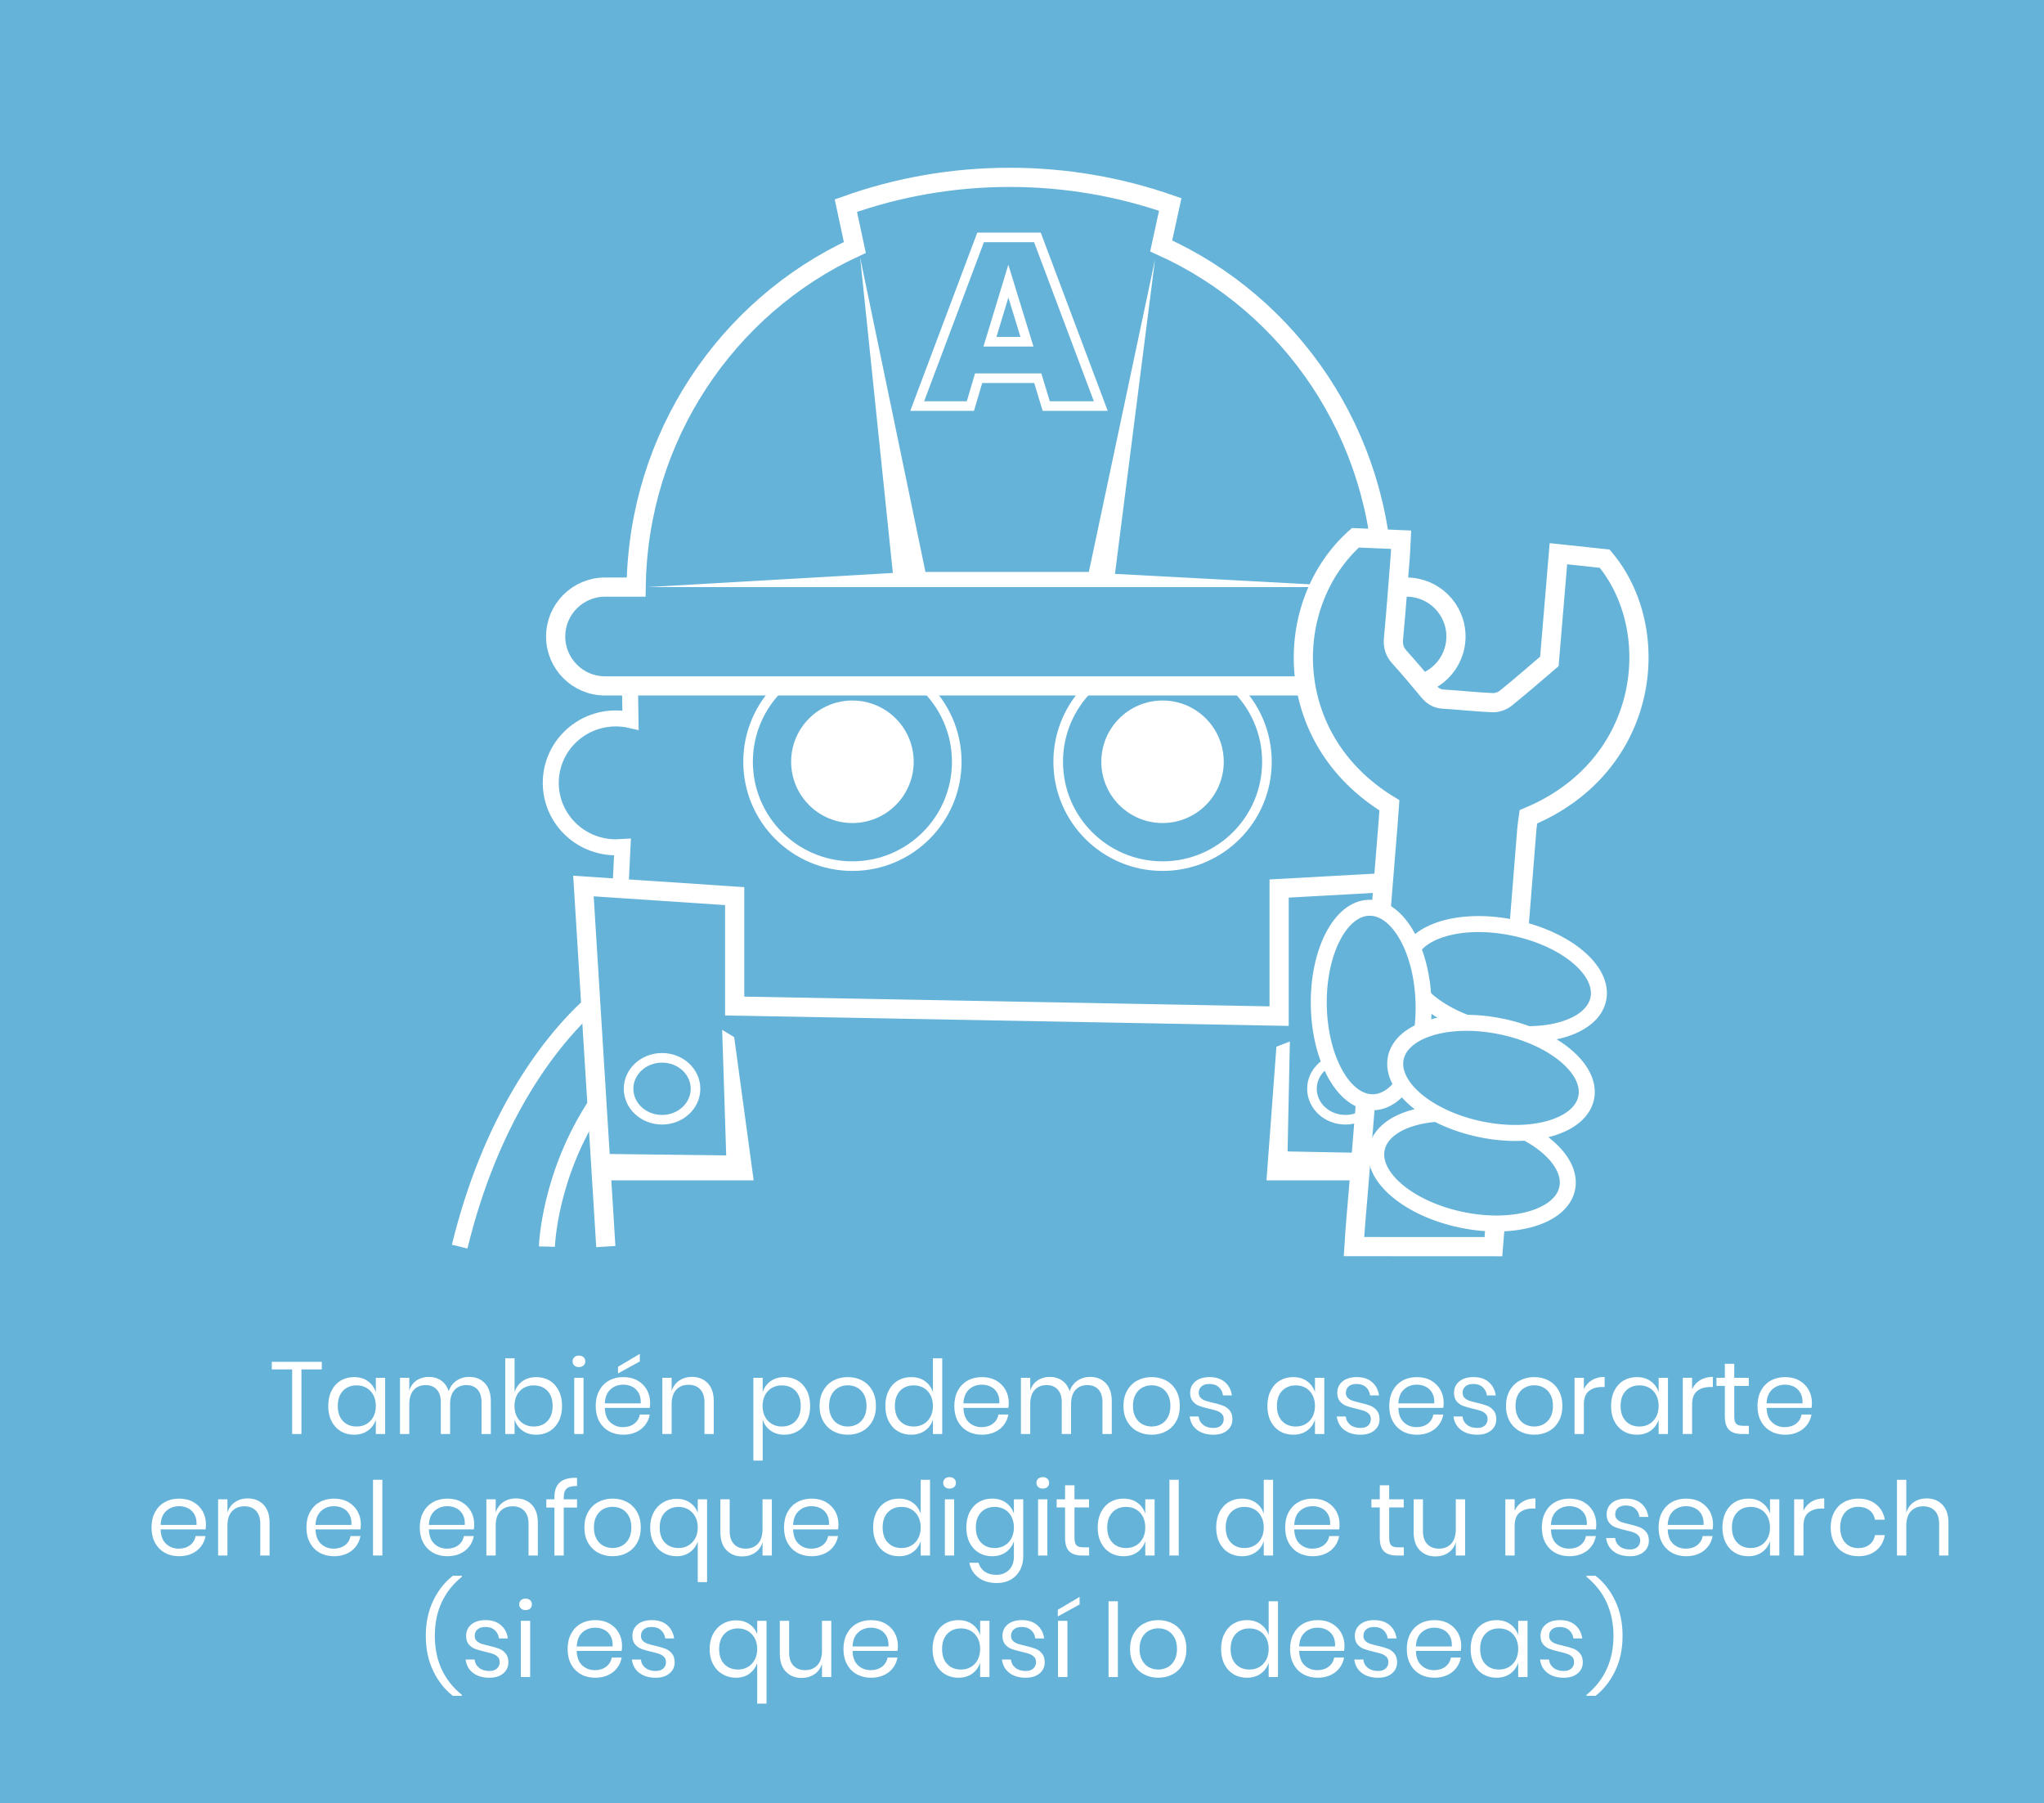 <?xml version="1.0" encoding="utf-8"?>
<!-- Generator: Adobe Illustrator 16.0.0, SVG Export Plug-In . SVG Version: 6.00 Build 0)  -->
<!DOCTYPE svg PUBLIC "-//W3C//DTD SVG 1.1//EN" "http://www.w3.org/Graphics/SVG/1.1/DTD/svg11.dtd">
<svg version="1.1" id="Capa_1" xmlns="http://www.w3.org/2000/svg" xmlns:xlink="http://www.w3.org/1999/xlink" x="0px" y="0px"
	 width="639.281px" height="563.906px" viewBox="0 0 639.281 563.906" enable-background="new 0 0 639.281 563.906"
	 xml:space="preserve">
<rect fill="#66B3D9" width="639.281" height="563.906"/>
<g>
	<g enable-background="new    ">
		<path fill="#FFFFFF" d="M100.65,425.888v2.367h-6.368v20.192H91.37v-20.192h-6.368v-2.367H100.65z"/>
		<path fill="#FFFFFF" d="M115.065,431.936c1.184,0.854,2.01,1.995,2.48,3.424v-4.48h2.912v17.568h-2.912v-4.48
			c-0.47,1.43-1.296,2.571-2.48,3.425s-2.629,1.279-4.336,1.279c-1.558,0-2.944-0.362-4.16-1.088
			c-1.216-0.725-2.171-1.765-2.864-3.12c-0.694-1.354-1.04-2.948-1.04-4.783s0.346-3.435,1.04-4.801
			c0.693-1.364,1.648-2.41,2.864-3.136c1.216-0.725,2.603-1.088,4.16-1.088C112.436,430.655,113.881,431.082,115.065,431.936z
			 M107.257,434.959c-1.078,1.142-1.616,2.715-1.616,4.721c0,2.005,0.538,3.578,1.616,4.72c1.077,1.142,2.512,1.712,4.304,1.712
			c1.152,0,2.181-0.267,3.088-0.8c0.906-0.533,1.616-1.285,2.128-2.256s0.768-2.097,0.768-3.376c0-1.28-0.256-2.411-0.768-3.393
			c-0.512-0.98-1.222-1.732-2.128-2.256c-0.907-0.522-1.936-0.784-3.088-0.784C109.77,433.247,108.334,433.818,107.257,434.959z"/>
		<path fill="#FFFFFF" d="M151.641,432.56c1.248,1.312,1.872,3.205,1.872,5.68v10.208h-2.912v-9.952
			c0-1.728-0.421-3.051-1.264-3.968c-0.843-0.917-2-1.376-3.472-1.376c-1.536,0-2.768,0.507-3.696,1.52
			c-0.928,1.014-1.392,2.502-1.392,4.465v9.312h-2.912v-9.952c0-1.728-0.427-3.051-1.28-3.968c-0.854-0.917-2.006-1.376-3.456-1.376
			c-1.558,0-2.8,0.507-3.728,1.52c-0.928,1.014-1.392,2.502-1.392,4.465v9.312h-2.912v-17.568h2.912v4
			c0.426-1.386,1.189-2.447,2.288-3.184c1.098-0.736,2.362-1.104,3.792-1.104c1.493,0,2.789,0.38,3.888,1.137
			s1.883,1.872,2.352,3.344c0.491-1.429,1.312-2.533,2.464-3.312c1.152-0.778,2.453-1.168,3.904-1.168
			C148.745,430.591,150.393,431.247,151.641,432.56z"/>
		<path fill="#FFFFFF" d="M171.881,431.743c1.216,0.726,2.17,1.771,2.864,3.136c0.693,1.366,1.04,2.966,1.04,4.801
			s-0.347,3.429-1.04,4.783c-0.694,1.355-1.648,2.396-2.864,3.12c-1.216,0.726-2.603,1.088-4.16,1.088
			c-1.707,0-3.152-0.432-4.336-1.296c-1.184-0.863-2-2-2.448-3.408v4.48h-2.912v-23.68h2.912v10.592
			c0.448-1.408,1.264-2.544,2.448-3.408c1.184-0.864,2.629-1.296,4.336-1.296C169.278,430.655,170.665,431.019,171.881,431.743z
			 M163.817,434.031c-0.917,0.523-1.632,1.275-2.144,2.256c-0.512,0.981-0.768,2.112-0.768,3.393c0,1.279,0.256,2.405,0.768,3.376
			c0.512,0.971,1.227,1.723,2.144,2.256c0.917,0.533,1.941,0.8,3.072,0.8c1.813,0,3.258-0.57,4.336-1.712
			c1.077-1.142,1.616-2.715,1.616-4.72c0-2.006-0.539-3.579-1.616-4.721c-1.078-1.141-2.523-1.712-4.336-1.712
			C165.758,433.247,164.734,433.509,163.817,434.031z"/>
		<path fill="#FFFFFF" d="M179.625,424.432c0.362-0.331,0.842-0.496,1.44-0.496c0.597,0,1.077,0.165,1.44,0.496
			c0.362,0.331,0.544,0.763,0.544,1.296s-0.182,0.965-0.544,1.296c-0.363,0.331-0.843,0.496-1.44,0.496
			c-0.598,0-1.078-0.165-1.44-0.496c-0.363-0.331-0.544-0.763-0.544-1.296S179.262,424.763,179.625,424.432z M182.505,430.879
			v17.568h-2.912v-17.568H182.505z"/>
		<path fill="#FFFFFF" d="M203.209,440.287h-14.048c0.064,2.006,0.635,3.51,1.712,4.512c1.077,1.004,2.394,1.505,3.952,1.505
			c1.408,0,2.586-0.357,3.536-1.072c0.949-0.715,1.53-1.669,1.744-2.864h3.104c-0.214,1.216-0.688,2.304-1.424,3.264
			c-0.736,0.96-1.691,1.707-2.864,2.24c-1.173,0.533-2.496,0.8-3.968,0.8c-1.686,0-3.179-0.362-4.48-1.088
			c-1.301-0.725-2.32-1.765-3.056-3.12c-0.736-1.354-1.104-2.948-1.104-4.783s0.368-3.435,1.104-4.801
			c0.736-1.364,1.754-2.41,3.056-3.136c1.301-0.725,2.794-1.088,4.48-1.088c1.707,0,3.195,0.363,4.464,1.088
			c1.269,0.726,2.24,1.696,2.912,2.912c0.672,1.216,1.008,2.56,1.008,4.032C203.337,439.307,203.294,439.839,203.209,440.287z
			 M199.753,435.615c-0.491-0.874-1.163-1.525-2.016-1.952c-0.854-0.427-1.782-0.64-2.784-0.64c-1.6,0-2.944,0.496-4.032,1.488
			c-1.088,0.991-1.675,2.447-1.76,4.367h11.232C200.457,437.578,200.243,436.49,199.753,435.615z M200.105,425.759l-6.816,3.744
			v-2.08l6.816-4.031V425.759z"/>
		<path fill="#FFFFFF" d="M221.353,432.56c1.259,1.312,1.888,3.205,1.888,5.68v10.208h-2.912v-9.952
			c0-1.749-0.448-3.093-1.344-4.032c-0.896-0.938-2.112-1.407-3.648-1.407c-1.6,0-2.88,0.518-3.84,1.552
			c-0.96,1.035-1.44,2.544-1.44,4.528v9.312h-2.912v-17.568h2.912v4.16c0.448-1.429,1.243-2.527,2.384-3.296
			c1.141-0.768,2.458-1.152,3.952-1.152C218.44,430.591,220.094,431.247,221.353,432.56z"/>
		<path fill="#FFFFFF" d="M249.48,431.743c1.216,0.726,2.17,1.771,2.864,3.136c0.693,1.366,1.04,2.966,1.04,4.801
			s-0.347,3.429-1.04,4.783c-0.694,1.355-1.648,2.396-2.864,3.12c-1.216,0.726-2.603,1.088-4.16,1.088
			c-1.707,0-3.152-0.432-4.336-1.296c-1.184-0.863-2-2-2.448-3.408v12.801h-2.912v-25.889h2.912v4.48
			c0.448-1.408,1.264-2.544,2.448-3.408c1.184-0.864,2.629-1.296,4.336-1.296C246.877,430.655,248.264,431.019,249.48,431.743z
			 M241.416,434.031c-0.917,0.523-1.632,1.275-2.144,2.256c-0.512,0.981-0.768,2.112-0.768,3.393c0,1.279,0.256,2.405,0.768,3.376
			c0.512,0.971,1.227,1.723,2.144,2.256c0.917,0.533,1.941,0.8,3.072,0.8c1.813,0,3.258-0.57,4.336-1.712
			c1.077-1.142,1.616-2.715,1.616-4.72c0-2.006-0.539-3.579-1.616-4.721c-1.078-1.141-2.523-1.712-4.336-1.712
			C243.357,433.247,242.333,433.509,241.416,434.031z"/>
		<path fill="#FFFFFF" d="M269.688,431.743c1.333,0.726,2.378,1.771,3.136,3.136c0.757,1.366,1.136,2.966,1.136,4.801
			s-0.379,3.429-1.136,4.783c-0.757,1.355-1.803,2.396-3.136,3.12c-1.333,0.726-2.843,1.088-4.528,1.088
			c-1.686,0-3.195-0.362-4.528-1.088c-1.333-0.725-2.384-1.765-3.152-3.12c-0.768-1.354-1.152-2.948-1.152-4.783
			s0.384-3.435,1.152-4.801c0.768-1.364,1.818-2.41,3.152-3.136c1.333-0.725,2.843-1.088,4.528-1.088
			C266.845,430.655,268.354,431.019,269.688,431.743z M262.264,433.919c-0.886,0.47-1.6,1.189-2.144,2.16s-0.816,2.171-0.816,3.601
			c0,1.407,0.272,2.597,0.816,3.567c0.544,0.972,1.258,1.691,2.144,2.16c0.885,0.47,1.85,0.704,2.896,0.704
			c1.045,0,2.01-0.234,2.896-0.704c0.885-0.469,1.6-1.188,2.144-2.16c0.544-0.971,0.816-2.16,0.816-3.567
			c0-1.43-0.272-2.63-0.816-3.601c-0.544-0.971-1.259-1.69-2.144-2.16c-0.886-0.469-1.851-0.704-2.896-0.704
			C264.114,433.215,263.149,433.45,262.264,433.919z"/>
		<path fill="#FFFFFF" d="M289.304,431.936c1.184,0.854,2.01,1.995,2.48,3.424v-10.592h2.912v23.68h-2.912v-4.48
			c-0.47,1.43-1.296,2.571-2.48,3.425s-2.629,1.279-4.336,1.279c-1.558,0-2.944-0.362-4.16-1.088
			c-1.216-0.725-2.171-1.765-2.864-3.12c-0.694-1.354-1.04-2.948-1.04-4.783s0.346-3.435,1.04-4.801
			c0.693-1.364,1.648-2.41,2.864-3.136c1.216-0.725,2.603-1.088,4.16-1.088C286.674,430.655,288.12,431.082,289.304,431.936z
			 M281.496,434.959c-1.078,1.142-1.616,2.715-1.616,4.721c0,2.005,0.538,3.578,1.616,4.72c1.077,1.142,2.512,1.712,4.304,1.712
			c1.152,0,2.181-0.267,3.088-0.8c0.906-0.533,1.616-1.285,2.128-2.256s0.768-2.097,0.768-3.376c0-1.28-0.256-2.411-0.768-3.393
			c-0.512-0.98-1.222-1.732-2.128-2.256c-0.907-0.522-1.936-0.784-3.088-0.784C284.008,433.247,282.573,433.818,281.496,434.959z"/>
		<path fill="#FFFFFF" d="M315.368,440.287h-14.048c0.064,2.006,0.635,3.51,1.712,4.512c1.077,1.004,2.394,1.505,3.952,1.505
			c1.408,0,2.586-0.357,3.536-1.072c0.949-0.715,1.53-1.669,1.744-2.864h3.104c-0.214,1.216-0.688,2.304-1.424,3.264
			c-0.736,0.96-1.691,1.707-2.864,2.24c-1.173,0.533-2.496,0.8-3.968,0.8c-1.686,0-3.179-0.362-4.48-1.088
			c-1.301-0.725-2.32-1.765-3.056-3.12c-0.736-1.354-1.104-2.948-1.104-4.783s0.368-3.435,1.104-4.801
			c0.736-1.364,1.754-2.41,3.056-3.136c1.301-0.725,2.794-1.088,4.48-1.088c1.707,0,3.195,0.363,4.464,1.088
			c1.269,0.726,2.24,1.696,2.912,2.912c0.672,1.216,1.008,2.56,1.008,4.032C315.496,439.307,315.453,439.839,315.368,440.287z
			 M311.912,435.615c-0.491-0.874-1.163-1.525-2.016-1.952c-0.854-0.427-1.782-0.64-2.784-0.64c-1.6,0-2.944,0.496-4.032,1.488
			c-1.088,0.991-1.675,2.447-1.76,4.367h11.232C312.616,437.578,312.402,436.49,311.912,435.615z"/>
		<path fill="#FFFFFF" d="M345.848,432.56c1.248,1.312,1.871,3.205,1.871,5.68v10.208h-2.912v-9.952
			c0-1.728-0.421-3.051-1.264-3.968s-2-1.376-3.472-1.376c-1.536,0-2.769,0.507-3.696,1.52c-0.928,1.014-1.392,2.502-1.392,4.465
			v9.312h-2.912v-9.952c0-1.728-0.427-3.051-1.28-3.968s-2.006-1.376-3.455-1.376c-1.559,0-2.801,0.507-3.729,1.52
			c-0.928,1.014-1.393,2.502-1.393,4.465v9.312h-2.912v-17.568h2.912v4c0.427-1.386,1.189-2.447,2.289-3.184
			c1.098-0.736,2.361-1.104,3.791-1.104c1.493,0,2.789,0.38,3.889,1.137c1.098,0.757,1.883,1.872,2.352,3.344
			c0.49-1.429,1.312-2.533,2.465-3.312c1.151-0.778,2.452-1.168,3.903-1.168C342.951,430.591,344.6,431.247,345.848,432.56z"/>
		<path fill="#FFFFFF" d="M364.727,431.743c1.334,0.726,2.379,1.771,3.137,3.136c0.757,1.366,1.136,2.966,1.136,4.801
			s-0.379,3.429-1.136,4.783c-0.758,1.355-1.803,2.396-3.137,3.12c-1.333,0.726-2.843,1.088-4.527,1.088
			c-1.686,0-3.195-0.362-4.528-1.088c-1.333-0.725-2.384-1.765-3.151-3.12c-0.769-1.354-1.152-2.948-1.152-4.783
			s0.384-3.435,1.152-4.801c0.768-1.364,1.818-2.41,3.151-3.136c1.333-0.725,2.843-1.088,4.528-1.088
			C361.884,430.655,363.394,431.019,364.727,431.743z M357.303,433.919c-0.885,0.47-1.6,1.189-2.144,2.16s-0.815,2.171-0.815,3.601
			c0,1.407,0.271,2.597,0.815,3.567c0.544,0.972,1.259,1.691,2.144,2.16c0.885,0.47,1.851,0.704,2.896,0.704
			c1.045,0,2.01-0.234,2.896-0.704c0.885-0.469,1.6-1.188,2.144-2.16c0.544-0.971,0.815-2.16,0.815-3.567
			c0-1.43-0.271-2.63-0.815-3.601s-1.259-1.69-2.144-2.16c-0.887-0.469-1.852-0.704-2.896-0.704
			C359.153,433.215,358.188,433.45,357.303,433.919z"/>
		<path fill="#FFFFFF" d="M383.095,432.207c1.205,1.035,1.937,2.427,2.192,4.176h-2.784c-0.128-1.045-0.56-1.903-1.296-2.575
			s-1.723-1.009-2.961-1.009c-1.045,0-1.861,0.251-2.447,0.752c-0.587,0.502-0.88,1.18-0.88,2.032c0,0.641,0.196,1.158,0.592,1.553
			c0.395,0.395,0.885,0.693,1.472,0.896c0.587,0.203,1.393,0.422,2.416,0.656c1.301,0.299,2.352,0.603,3.152,0.912
			c0.8,0.31,1.482,0.805,2.048,1.487c0.565,0.684,0.849,1.601,0.849,2.752c0,1.43-0.539,2.593-1.617,3.488
			c-1.076,0.896-2.512,1.344-4.303,1.344c-2.092,0-3.799-0.501-5.121-1.504c-1.322-1.002-2.102-2.399-2.336-4.191h2.816
			c0.106,1.066,0.57,1.931,1.393,2.592c0.82,0.661,1.903,0.992,3.248,0.992c1.002,0,1.785-0.256,2.352-0.769
			c0.564-0.512,0.848-1.184,0.848-2.016c0-0.683-0.203-1.227-0.607-1.632c-0.406-0.405-0.907-0.715-1.504-0.929
			c-0.598-0.213-1.42-0.437-2.465-0.672c-1.301-0.298-2.342-0.597-3.119-0.896c-0.779-0.299-1.44-0.773-1.984-1.424
			s-0.816-1.531-0.816-2.641c0-1.472,0.545-2.661,1.633-3.567c1.088-0.907,2.57-1.36,4.447-1.36
			C380.295,430.655,381.889,431.173,383.095,432.207z"/>
		<path fill="#FFFFFF" d="M408.791,431.936c1.184,0.854,2.01,1.995,2.479,3.424v-4.48h2.912v17.568h-2.912v-4.48
			c-0.47,1.43-1.296,2.571-2.479,3.425c-1.185,0.854-2.63,1.279-4.336,1.279c-1.559,0-2.945-0.362-4.16-1.088
			c-1.217-0.725-2.172-1.765-2.864-3.12c-0.694-1.354-1.04-2.948-1.04-4.783s0.346-3.435,1.04-4.801
			c0.692-1.364,1.647-2.41,2.864-3.136c1.215-0.725,2.602-1.088,4.16-1.088C406.161,430.655,407.606,431.082,408.791,431.936z
			 M400.982,434.959c-1.078,1.142-1.615,2.715-1.615,4.721c0,2.005,0.537,3.578,1.615,4.72c1.077,1.142,2.512,1.712,4.305,1.712
			c1.151,0,2.18-0.267,3.088-0.8c0.906-0.533,1.615-1.285,2.127-2.256c0.513-0.971,0.769-2.097,0.769-3.376
			c0-1.28-0.256-2.411-0.769-3.393c-0.512-0.98-1.221-1.732-2.127-2.256c-0.908-0.522-1.937-0.784-3.088-0.784
			C403.494,433.247,402.06,433.818,400.982,434.959z"/>
		<path fill="#FFFFFF" d="M429.11,432.207c1.205,1.035,1.937,2.427,2.192,4.176h-2.784c-0.128-1.045-0.56-1.903-1.296-2.575
			s-1.723-1.009-2.961-1.009c-1.045,0-1.861,0.251-2.447,0.752c-0.587,0.502-0.88,1.18-0.88,2.032c0,0.641,0.196,1.158,0.592,1.553
			c0.395,0.395,0.885,0.693,1.472,0.896c0.587,0.203,1.393,0.422,2.416,0.656c1.301,0.299,2.352,0.603,3.152,0.912
			c0.8,0.31,1.482,0.805,2.048,1.487c0.565,0.684,0.849,1.601,0.849,2.752c0,1.43-0.539,2.593-1.617,3.488
			c-1.076,0.896-2.512,1.344-4.303,1.344c-2.092,0-3.799-0.501-5.121-1.504c-1.322-1.002-2.102-2.399-2.336-4.191h2.816
			c0.106,1.066,0.57,1.931,1.393,2.592c0.82,0.661,1.903,0.992,3.248,0.992c1.002,0,1.785-0.256,2.352-0.769
			c0.564-0.512,0.848-1.184,0.848-2.016c0-0.683-0.203-1.227-0.607-1.632c-0.406-0.405-0.907-0.715-1.504-0.929
			c-0.598-0.213-1.42-0.437-2.465-0.672c-1.301-0.298-2.342-0.597-3.119-0.896c-0.779-0.299-1.44-0.773-1.984-1.424
			s-0.816-1.531-0.816-2.641c0-1.472,0.545-2.661,1.633-3.567c1.088-0.907,2.57-1.36,4.447-1.36
			C426.311,430.655,427.904,431.173,429.11,432.207z"/>
		<path fill="#FFFFFF" d="M451.398,440.287H437.35c0.064,2.006,0.635,3.51,1.713,4.512c1.076,1.004,2.395,1.505,3.951,1.505
			c1.408,0,2.587-0.357,3.537-1.072c0.949-0.715,1.529-1.669,1.744-2.864h3.104c-0.214,1.216-0.688,2.304-1.424,3.264
			s-1.691,1.707-2.864,2.24s-2.496,0.8-3.968,0.8c-1.686,0-3.18-0.362-4.48-1.088c-1.301-0.725-2.32-1.765-3.056-3.12
			c-0.736-1.354-1.104-2.948-1.104-4.783s0.368-3.435,1.104-4.801c0.735-1.364,1.755-2.41,3.056-3.136
			c1.301-0.725,2.795-1.088,4.48-1.088c1.706,0,3.194,0.363,4.464,1.088c1.269,0.726,2.239,1.696,2.911,2.912
			c0.673,1.216,1.009,2.56,1.009,4.032C451.526,439.307,451.483,439.839,451.398,440.287z M447.942,435.615
			c-0.491-0.874-1.163-1.525-2.017-1.952s-1.781-0.64-2.783-0.64c-1.6,0-2.944,0.496-4.032,1.488
			c-1.088,0.991-1.675,2.447-1.761,4.367h11.232C448.646,437.578,448.433,436.49,447.942,435.615z"/>
		<path fill="#FFFFFF" d="M465.622,432.207c1.205,1.035,1.937,2.427,2.192,4.176h-2.784c-0.128-1.045-0.56-1.903-1.296-2.575
			s-1.723-1.009-2.961-1.009c-1.045,0-1.861,0.251-2.447,0.752c-0.587,0.502-0.88,1.18-0.88,2.032c0,0.641,0.196,1.158,0.592,1.553
			c0.395,0.395,0.885,0.693,1.472,0.896c0.587,0.203,1.393,0.422,2.416,0.656c1.301,0.299,2.352,0.603,3.152,0.912
			c0.8,0.31,1.482,0.805,2.048,1.487c0.565,0.684,0.849,1.601,0.849,2.752c0,1.43-0.539,2.593-1.617,3.488
			c-1.076,0.896-2.512,1.344-4.303,1.344c-2.092,0-3.799-0.501-5.121-1.504c-1.322-1.002-2.102-2.399-2.336-4.191h2.816
			c0.106,1.066,0.57,1.931,1.393,2.592c0.82,0.661,1.903,0.992,3.248,0.992c1.002,0,1.785-0.256,2.352-0.769
			c0.564-0.512,0.848-1.184,0.848-2.016c0-0.683-0.203-1.227-0.607-1.632c-0.406-0.405-0.907-0.715-1.504-0.929
			c-0.598-0.213-1.42-0.437-2.465-0.672c-1.301-0.298-2.342-0.597-3.119-0.896c-0.779-0.299-1.44-0.773-1.984-1.424
			s-0.816-1.531-0.816-2.641c0-1.472,0.545-2.661,1.633-3.567c1.088-0.907,2.57-1.36,4.447-1.36
			C462.822,430.655,464.416,431.173,465.622,432.207z"/>
		<path fill="#FFFFFF" d="M484.374,431.743c1.333,0.726,2.378,1.771,3.136,3.136c0.758,1.366,1.137,2.966,1.137,4.801
			s-0.379,3.429-1.137,4.783c-0.758,1.355-1.803,2.396-3.136,3.12c-1.333,0.726-2.843,1.088-4.528,1.088s-3.195-0.362-4.527-1.088
			c-1.334-0.725-2.385-1.765-3.152-3.12c-0.768-1.354-1.152-2.948-1.152-4.783s0.385-3.435,1.152-4.801
			c0.768-1.364,1.818-2.41,3.152-3.136c1.332-0.725,2.842-1.088,4.527-1.088S483.041,431.019,484.374,431.743z M476.95,433.919
			c-0.886,0.47-1.601,1.189-2.144,2.16c-0.545,0.971-0.816,2.171-0.816,3.601c0,1.407,0.271,2.597,0.816,3.567
			c0.543,0.972,1.258,1.691,2.144,2.16c0.885,0.47,1.851,0.704,2.896,0.704s2.011-0.234,2.896-0.704
			c0.885-0.469,1.6-1.188,2.145-2.16c0.543-0.971,0.815-2.16,0.815-3.567c0-1.43-0.272-2.63-0.815-3.601
			c-0.545-0.971-1.26-1.69-2.145-2.16c-0.886-0.469-1.852-0.704-2.896-0.704S477.835,433.45,476.95,433.919z"/>
		<path fill="#FFFFFF" d="M497.894,431.6c1.108-0.672,2.433-1.009,3.968-1.009v3.168h-0.896c-1.644,0-2.987,0.422-4.032,1.265
			s-1.568,2.234-1.568,4.176v9.248h-2.912v-17.568h2.912v3.553C495.941,433.215,496.784,432.271,497.894,431.6z"/>
		<path fill="#FFFFFF" d="M516.277,431.936c1.184,0.854,2.01,1.995,2.48,3.424v-4.48h2.912v17.568h-2.912v-4.48
			c-0.471,1.43-1.297,2.571-2.48,3.425s-2.629,1.279-4.336,1.279c-1.558,0-2.944-0.362-4.16-1.088
			c-1.216-0.725-2.171-1.765-2.863-3.12c-0.694-1.354-1.041-2.948-1.041-4.783s0.347-3.435,1.041-4.801
			c0.692-1.364,1.647-2.41,2.863-3.136c1.216-0.725,2.603-1.088,4.16-1.088C513.648,430.655,515.094,431.082,516.277,431.936z
			 M508.469,434.959c-1.077,1.142-1.615,2.715-1.615,4.721c0,2.005,0.538,3.578,1.615,4.72c1.078,1.142,2.513,1.712,4.305,1.712
			c1.152,0,2.181-0.267,3.088-0.8c0.906-0.533,1.615-1.285,2.128-2.256s0.769-2.097,0.769-3.376c0-1.28-0.256-2.411-0.769-3.393
			c-0.513-0.98-1.222-1.732-2.128-2.256c-0.907-0.522-1.936-0.784-3.088-0.784C510.981,433.247,509.547,433.818,508.469,434.959z"/>
		<path fill="#FFFFFF" d="M531.749,431.6c1.108-0.672,2.433-1.009,3.968-1.009v3.168h-0.896c-1.644,0-2.987,0.422-4.032,1.265
			s-1.568,2.234-1.568,4.176v9.248h-2.912v-17.568h2.912v3.553C529.797,433.215,530.64,432.271,531.749,431.6z"/>
		<path fill="#FFFFFF" d="M546.98,445.888v2.56h-2.176c-1.792,0-3.131-0.427-4.016-1.28c-0.886-0.853-1.328-2.282-1.328-4.288
			v-9.472h-2.624v-2.528h2.624v-4.384h2.943v4.384h4.545v2.528h-4.545v9.536c0,1.131,0.209,1.904,0.625,2.32s1.135,0.624,2.16,0.624
			H546.98z"/>
		<path fill="#FFFFFF" d="M566.564,440.287h-14.049c0.064,2.006,0.635,3.51,1.713,4.512c1.076,1.004,2.395,1.505,3.951,1.505
			c1.408,0,2.587-0.357,3.537-1.072c0.949-0.715,1.529-1.669,1.744-2.864h3.104c-0.214,1.216-0.688,2.304-1.424,3.264
			s-1.691,1.707-2.864,2.24s-2.496,0.8-3.968,0.8c-1.686,0-3.18-0.362-4.48-1.088c-1.301-0.725-2.32-1.765-3.056-3.12
			c-0.736-1.354-1.104-2.948-1.104-4.783s0.368-3.435,1.104-4.801c0.735-1.364,1.755-2.41,3.056-3.136
			c1.301-0.725,2.795-1.088,4.48-1.088c1.706,0,3.194,0.363,4.464,1.088c1.269,0.726,2.239,1.696,2.911,2.912
			c0.673,1.216,1.009,2.56,1.009,4.032C566.692,439.307,566.649,439.839,566.564,440.287z M563.108,435.615
			c-0.491-0.874-1.163-1.525-2.017-1.952s-1.781-0.64-2.783-0.64c-1.6,0-2.944,0.496-4.032,1.488
			c-1.088,0.991-1.675,2.447-1.761,4.367h11.232C563.812,437.578,563.599,436.49,563.108,435.615z"/>
	</g>
	<g enable-background="new    ">
		<path fill="#FFFFFF" d="M64.283,478.287H50.234c0.064,2.006,0.635,3.51,1.712,4.512c1.077,1.004,2.394,1.505,3.952,1.505
			c1.408,0,2.586-0.357,3.536-1.072c0.949-0.715,1.53-1.669,1.744-2.864h3.104c-0.214,1.216-0.688,2.304-1.424,3.264
			c-0.736,0.96-1.691,1.707-2.864,2.24c-1.173,0.533-2.496,0.8-3.968,0.8c-1.686,0-3.179-0.362-4.48-1.088
			c-1.301-0.725-2.32-1.765-3.056-3.12c-0.736-1.354-1.104-2.948-1.104-4.783s0.368-3.435,1.104-4.801
			c0.736-1.364,1.754-2.41,3.056-3.136c1.301-0.725,2.794-1.088,4.48-1.088c1.707,0,3.195,0.363,4.464,1.088
			c1.269,0.726,2.24,1.696,2.912,2.912c0.672,1.216,1.008,2.56,1.008,4.032C64.411,477.307,64.368,477.839,64.283,478.287z
			 M60.827,473.615c-0.491-0.874-1.163-1.525-2.016-1.952c-0.854-0.427-1.782-0.64-2.784-0.64c-1.6,0-2.944,0.496-4.032,1.488
			c-1.088,0.991-1.675,2.447-1.76,4.367h11.232C61.531,475.578,61.317,474.49,60.827,473.615z"/>
		<path fill="#FFFFFF" d="M82.426,470.56c1.259,1.312,1.888,3.205,1.888,5.68v10.208h-2.912v-9.952c0-1.749-0.448-3.093-1.344-4.032
			c-0.896-0.938-2.112-1.407-3.648-1.407c-1.6,0-2.88,0.518-3.84,1.552c-0.96,1.035-1.44,2.544-1.44,4.528v9.312h-2.912v-17.568
			h2.912v4.16c0.448-1.429,1.243-2.527,2.384-3.296c1.141-0.768,2.458-1.152,3.952-1.152
			C79.514,468.591,81.167,469.247,82.426,470.56z"/>
		<path fill="#FFFFFF" d="M112.73,478.287H98.682c0.064,2.006,0.635,3.51,1.712,4.512c1.077,1.004,2.394,1.505,3.952,1.505
			c1.408,0,2.586-0.357,3.536-1.072c0.949-0.715,1.53-1.669,1.744-2.864h3.104c-0.214,1.216-0.688,2.304-1.424,3.264
			c-0.736,0.96-1.691,1.707-2.864,2.24c-1.173,0.533-2.496,0.8-3.968,0.8c-1.686,0-3.179-0.362-4.48-1.088
			c-1.301-0.725-2.32-1.765-3.056-3.12c-0.736-1.354-1.104-2.948-1.104-4.783s0.368-3.435,1.104-4.801
			c0.736-1.364,1.754-2.41,3.056-3.136c1.301-0.725,2.794-1.088,4.48-1.088c1.707,0,3.195,0.363,4.464,1.088
			c1.269,0.726,2.24,1.696,2.912,2.912c0.672,1.216,1.008,2.56,1.008,4.032C112.858,477.307,112.815,477.839,112.73,478.287z
			 M109.274,473.615c-0.491-0.874-1.163-1.525-2.016-1.952c-0.854-0.427-1.782-0.64-2.784-0.64c-1.6,0-2.944,0.496-4.032,1.488
			c-1.088,0.991-1.675,2.447-1.76,4.367h11.232C109.978,475.578,109.764,474.49,109.274,473.615z"/>
		<path fill="#FFFFFF" d="M119.578,462.768v23.68h-2.912v-23.68H119.578z"/>
		<path fill="#FFFFFF" d="M148.186,478.287h-14.048c0.064,2.006,0.635,3.51,1.712,4.512c1.077,1.004,2.394,1.505,3.952,1.505
			c1.408,0,2.586-0.357,3.536-1.072c0.949-0.715,1.53-1.669,1.744-2.864h3.104c-0.214,1.216-0.688,2.304-1.424,3.264
			c-0.736,0.96-1.691,1.707-2.864,2.24c-1.173,0.533-2.496,0.8-3.968,0.8c-1.686,0-3.179-0.362-4.48-1.088
			c-1.301-0.725-2.32-1.765-3.056-3.12c-0.736-1.354-1.104-2.948-1.104-4.783s0.368-3.435,1.104-4.801
			c0.736-1.364,1.754-2.41,3.056-3.136c1.301-0.725,2.794-1.088,4.48-1.088c1.707,0,3.195,0.363,4.464,1.088
			c1.269,0.726,2.24,1.696,2.912,2.912c0.672,1.216,1.008,2.56,1.008,4.032C148.313,477.307,148.271,477.839,148.186,478.287z
			 M144.729,473.615c-0.491-0.874-1.163-1.525-2.016-1.952c-0.854-0.427-1.782-0.64-2.784-0.64c-1.6,0-2.944,0.496-4.032,1.488
			c-1.088,0.991-1.675,2.447-1.76,4.367h11.232C145.434,475.578,145.22,474.49,144.729,473.615z"/>
		<path fill="#FFFFFF" d="M166.329,470.56c1.259,1.312,1.888,3.205,1.888,5.68v10.208h-2.912v-9.952
			c0-1.749-0.448-3.093-1.344-4.032c-0.896-0.938-2.112-1.407-3.648-1.407c-1.6,0-2.88,0.518-3.84,1.552
			c-0.96,1.035-1.44,2.544-1.44,4.528v9.312h-2.912v-17.568h2.912v4.16c0.448-1.429,1.243-2.527,2.384-3.296
			c1.141-0.768,2.458-1.152,3.952-1.152C163.417,468.591,165.07,469.247,166.329,470.56z"/>
		<path fill="#FFFFFF" d="M177.225,465.52c-0.608,0.555-0.912,1.515-0.912,2.88v0.479h4.16v2.561h-4.16v15.008h-2.912v-15.008
			h-2.528v-2.561h2.528v-0.704c0-4.202,2.357-6.208,7.072-6.016v2.561C178.916,464.698,177.833,464.965,177.225,465.52z"/>
		<path fill="#FFFFFF" d="M196.137,469.743c1.333,0.726,2.378,1.771,3.136,3.136c0.757,1.366,1.136,2.966,1.136,4.801
			s-0.379,3.429-1.136,4.783c-0.757,1.355-1.803,2.396-3.136,3.12c-1.333,0.726-2.843,1.088-4.528,1.088
			c-1.686,0-3.195-0.362-4.528-1.088c-1.333-0.725-2.384-1.765-3.152-3.12c-0.768-1.354-1.152-2.948-1.152-4.783
			s0.384-3.435,1.152-4.801c0.768-1.364,1.818-2.41,3.152-3.136c1.333-0.725,2.843-1.088,4.528-1.088
			C193.293,468.655,194.803,469.019,196.137,469.743z M188.713,471.919c-0.886,0.47-1.6,1.189-2.144,2.16s-0.816,2.171-0.816,3.601
			c0,1.407,0.272,2.597,0.816,3.567c0.544,0.972,1.258,1.691,2.144,2.16c0.885,0.47,1.85,0.704,2.896,0.704
			c1.045,0,2.01-0.234,2.896-0.704c0.885-0.469,1.6-1.188,2.144-2.16c0.544-0.971,0.816-2.16,0.816-3.567
			c0-1.43-0.272-2.63-0.816-3.601c-0.544-0.971-1.259-1.69-2.144-2.16c-0.886-0.469-1.851-0.704-2.896-0.704
			C190.563,471.215,189.598,471.45,188.713,471.919z"/>
		<path fill="#FFFFFF" d="M215.752,469.888c1.141,0.778,1.968,1.829,2.48,3.151v-4.16h2.912v25.889h-2.912v-12.608
			c-0.534,1.387-1.371,2.485-2.512,3.296c-1.141,0.812-2.512,1.216-4.112,1.216c-1.558,0-2.965-0.367-4.224-1.104
			s-2.246-1.781-2.96-3.136c-0.715-1.354-1.072-2.929-1.072-4.721s0.357-3.364,1.072-4.72c0.714-1.354,1.701-2.405,2.96-3.152
			c1.259-0.746,2.667-1.119,4.224-1.119C213.229,468.72,214.611,469.108,215.752,469.888z M207.977,472.959
			c-1.099,1.142-1.648,2.726-1.648,4.752c0,2.027,0.544,3.601,1.632,4.721c1.088,1.119,2.517,1.68,4.288,1.68
			c1.109,0,2.117-0.261,3.024-0.784c0.906-0.522,1.626-1.269,2.16-2.24c0.533-0.97,0.8-2.106,0.8-3.407
			c0-1.302-0.267-2.438-0.8-3.408s-1.253-1.717-2.16-2.24c-0.907-0.522-1.915-0.784-3.024-0.784
			C210.499,471.247,209.075,471.818,207.977,472.959z"/>
		<path fill="#FFFFFF" d="M241.4,468.879v17.568h-2.912v-4.128c-0.448,1.43-1.243,2.522-2.384,3.28
			c-1.141,0.757-2.469,1.136-3.984,1.136c-2.027,0-3.669-0.656-4.928-1.968c-1.259-1.312-1.888-3.194-1.888-5.648v-10.24h2.912
			v9.952c0,1.75,0.448,3.1,1.344,4.048c0.896,0.95,2.112,1.425,3.648,1.425c1.6,0,2.88-0.518,3.84-1.553
			c0.96-1.034,1.44-2.544,1.44-4.527v-9.345H241.4z"/>
		<path fill="#FFFFFF" d="M262.104,478.287h-14.048c0.064,2.006,0.635,3.51,1.712,4.512c1.077,1.004,2.394,1.505,3.952,1.505
			c1.408,0,2.586-0.357,3.536-1.072c0.949-0.715,1.53-1.669,1.744-2.864h3.104c-0.214,1.216-0.688,2.304-1.424,3.264
			c-0.736,0.96-1.691,1.707-2.864,2.24c-1.173,0.533-2.496,0.8-3.968,0.8c-1.686,0-3.179-0.362-4.48-1.088
			c-1.301-0.725-2.32-1.765-3.056-3.12c-0.736-1.354-1.104-2.948-1.104-4.783s0.368-3.435,1.104-4.801
			c0.736-1.364,1.754-2.41,3.056-3.136c1.301-0.725,2.794-1.088,4.48-1.088c1.707,0,3.195,0.363,4.464,1.088
			c1.269,0.726,2.24,1.696,2.912,2.912c0.672,1.216,1.008,2.56,1.008,4.032C262.232,477.307,262.189,477.839,262.104,478.287z
			 M258.648,473.615c-0.491-0.874-1.163-1.525-2.016-1.952c-0.854-0.427-1.782-0.64-2.784-0.64c-1.6,0-2.944,0.496-4.032,1.488
			c-1.088,0.991-1.675,2.447-1.76,4.367h11.232C259.352,475.578,259.138,474.49,258.648,473.615z"/>
		<path fill="#FFFFFF" d="M285.479,469.936c1.184,0.854,2.01,1.995,2.48,3.424v-10.592h2.912v23.68h-2.912v-4.48
			c-0.47,1.43-1.296,2.571-2.48,3.425s-2.629,1.279-4.336,1.279c-1.558,0-2.944-0.362-4.16-1.088
			c-1.216-0.725-2.171-1.765-2.864-3.12c-0.694-1.354-1.04-2.948-1.04-4.783s0.346-3.435,1.04-4.801
			c0.693-1.364,1.648-2.41,2.864-3.136c1.216-0.725,2.603-1.088,4.16-1.088C282.85,468.655,284.295,469.082,285.479,469.936z
			 M277.671,472.959c-1.078,1.142-1.616,2.715-1.616,4.721c0,2.005,0.538,3.578,1.616,4.72c1.077,1.142,2.512,1.712,4.304,1.712
			c1.152,0,2.181-0.267,3.088-0.8c0.906-0.533,1.616-1.285,2.128-2.256s0.768-2.097,0.768-3.376c0-1.28-0.256-2.411-0.768-3.393
			c-0.512-0.98-1.222-1.732-2.128-2.256c-0.907-0.522-1.936-0.784-3.088-0.784C280.184,471.247,278.749,471.818,277.671,472.959z"/>
		<path fill="#FFFFFF" d="M295.543,462.432c0.362-0.331,0.842-0.496,1.44-0.496c0.597,0,1.077,0.165,1.44,0.496
			c0.362,0.331,0.544,0.763,0.544,1.296s-0.182,0.965-0.544,1.296c-0.363,0.331-0.843,0.496-1.44,0.496
			c-0.598,0-1.078-0.165-1.44-0.496c-0.363-0.331-0.544-0.763-0.544-1.296S295.18,462.763,295.543,462.432z M298.423,468.879v17.568
			h-2.912v-17.568H298.423z"/>
		<path fill="#FFFFFF" d="M314.631,469.936c1.184,0.854,2.01,1.995,2.48,3.424v-4.48h2.912v17.856c0,1.621-0.342,3.061-1.024,4.32
			c-0.683,1.258-1.643,2.239-2.88,2.943s-2.677,1.057-4.32,1.057c-2.368,0-4.299-0.571-5.792-1.712
			c-1.494-1.142-2.443-2.684-2.848-4.624h2.88c0.341,1.173,0.987,2.096,1.936,2.768s2.171,1.008,3.664,1.008
			c1.579,0,2.885-0.507,3.92-1.52c1.035-1.014,1.552-2.428,1.552-4.24v-4.769c-0.47,1.43-1.296,2.571-2.48,3.425
			s-2.629,1.279-4.336,1.279c-1.558,0-2.944-0.362-4.16-1.088c-1.216-0.725-2.171-1.765-2.864-3.12
			c-0.694-1.354-1.04-2.948-1.04-4.783s0.346-3.435,1.04-4.801c0.693-1.364,1.648-2.41,2.864-3.136
			c1.216-0.725,2.603-1.088,4.16-1.088C312.002,468.655,313.447,469.082,314.631,469.936z M306.823,472.959
			c-1.078,1.142-1.616,2.715-1.616,4.721c0,2.005,0.538,3.578,1.616,4.72c1.077,1.142,2.512,1.712,4.304,1.712
			c1.152,0,2.181-0.267,3.088-0.8c0.906-0.533,1.616-1.285,2.128-2.256s0.768-2.097,0.768-3.376c0-1.28-0.256-2.411-0.768-3.393
			c-0.512-0.98-1.222-1.732-2.128-2.256c-0.907-0.522-1.936-0.784-3.088-0.784C309.335,471.247,307.9,471.818,306.823,472.959z"/>
		<path fill="#FFFFFF" d="M324.695,462.432c0.362-0.331,0.842-0.496,1.439-0.496s1.077,0.165,1.44,0.496
			c0.362,0.331,0.544,0.763,0.544,1.296s-0.182,0.965-0.544,1.296c-0.363,0.331-0.843,0.496-1.44,0.496s-1.077-0.165-1.439-0.496
			c-0.363-0.331-0.544-0.763-0.544-1.296S324.332,462.763,324.695,462.432z M327.575,468.879v17.568h-2.912v-17.568H327.575z"/>
		<path fill="#FFFFFF" d="M340.631,483.888v2.56h-2.176c-1.792,0-3.131-0.427-4.016-1.28c-0.886-0.853-1.328-2.282-1.328-4.288
			v-9.472h-2.624v-2.528h2.624v-4.384h2.943v4.384h4.545v2.528h-4.545v9.536c0,1.131,0.209,1.904,0.625,2.32s1.135,0.624,2.16,0.624
			H340.631z"/>
		<path fill="#FFFFFF" d="M355.719,469.936c1.184,0.854,2.01,1.995,2.48,3.424v-4.48h2.912v17.568h-2.912v-4.48
			c-0.471,1.43-1.297,2.571-2.48,3.425s-2.629,1.279-4.336,1.279c-1.558,0-2.944-0.362-4.16-1.088
			c-1.216-0.725-2.171-1.765-2.863-3.12c-0.694-1.354-1.041-2.948-1.041-4.783s0.347-3.435,1.041-4.801
			c0.692-1.364,1.647-2.41,2.863-3.136c1.216-0.725,2.603-1.088,4.16-1.088C353.09,468.655,354.535,469.082,355.719,469.936z
			 M347.91,472.959c-1.077,1.142-1.615,2.715-1.615,4.721c0,2.005,0.538,3.578,1.615,4.72c1.078,1.142,2.513,1.712,4.305,1.712
			c1.152,0,2.181-0.267,3.088-0.8c0.906-0.533,1.615-1.285,2.128-2.256s0.769-2.097,0.769-3.376c0-1.28-0.256-2.411-0.769-3.393
			c-0.513-0.98-1.222-1.732-2.128-2.256c-0.907-0.522-1.936-0.784-3.088-0.784C350.423,471.247,348.988,471.818,347.91,472.959z"/>
		<path fill="#FFFFFF" d="M368.662,462.768v23.68h-2.912v-23.68H368.662z"/>
		<path fill="#FFFFFF" d="M392.774,469.936c1.185,0.854,2.011,1.995,2.479,3.424v-10.592h2.912v23.68h-2.912v-4.48
			c-0.469,1.43-1.295,2.571-2.479,3.425s-2.63,1.279-4.336,1.279c-1.558,0-2.944-0.362-4.16-1.088
			c-1.216-0.725-2.171-1.765-2.864-3.12c-0.693-1.354-1.039-2.948-1.039-4.783s0.346-3.435,1.039-4.801
			c0.693-1.364,1.648-2.41,2.864-3.136c1.216-0.725,2.603-1.088,4.16-1.088C390.145,468.655,391.59,469.082,392.774,469.936z
			 M384.967,472.959c-1.078,1.142-1.616,2.715-1.616,4.721c0,2.005,0.538,3.578,1.616,4.72c1.076,1.142,2.512,1.712,4.304,1.712
			c1.151,0,2.181-0.267,3.088-0.8c0.906-0.533,1.616-1.285,2.128-2.256s0.768-2.097,0.768-3.376c0-1.28-0.256-2.411-0.768-3.393
			c-0.512-0.98-1.222-1.732-2.128-2.256c-0.907-0.522-1.937-0.784-3.088-0.784C387.479,471.247,386.043,471.818,384.967,472.959z"/>
		<path fill="#FFFFFF" d="M418.838,478.287H404.79c0.063,2.006,0.635,3.51,1.712,4.512c1.077,1.004,2.395,1.505,3.952,1.505
			c1.408,0,2.587-0.357,3.536-1.072s1.53-1.669,1.744-2.864h3.104c-0.213,1.216-0.688,2.304-1.424,3.264s-1.691,1.707-2.863,2.24
			c-1.174,0.533-2.496,0.8-3.969,0.8c-1.686,0-3.179-0.362-4.48-1.088c-1.301-0.725-2.319-1.765-3.055-3.12
			c-0.736-1.354-1.104-2.948-1.104-4.783s0.368-3.435,1.104-4.801c0.735-1.364,1.754-2.41,3.055-3.136
			c1.302-0.725,2.795-1.088,4.48-1.088c1.707,0,3.195,0.363,4.465,1.088c1.269,0.726,2.239,1.696,2.911,2.912
			c0.673,1.216,1.009,2.56,1.009,4.032C418.967,477.307,418.924,477.839,418.838,478.287z M415.383,473.615
			c-0.492-0.874-1.164-1.525-2.017-1.952c-0.854-0.427-1.782-0.64-2.784-0.64c-1.6,0-2.943,0.496-4.031,1.488
			c-1.088,0.991-1.676,2.447-1.761,4.367h11.231C416.086,475.578,415.873,474.49,415.383,473.615z"/>
		<path fill="#FFFFFF" d="M439.062,483.888v2.56h-2.177c-1.792,0-3.131-0.427-4.017-1.28c-0.885-0.853-1.327-2.282-1.327-4.288
			v-9.472h-2.624v-2.528h2.624v-4.384h2.944v4.384h4.543v2.528h-4.543v9.536c0,1.131,0.207,1.904,0.623,2.32s1.137,0.624,2.16,0.624
			H439.062z"/>
		<path fill="#FFFFFF" d="M458.229,468.879v17.568h-2.912v-4.128c-0.448,1.43-1.243,2.522-2.384,3.28
			c-1.142,0.757-2.47,1.136-3.984,1.136c-2.027,0-3.67-0.656-4.928-1.968c-1.26-1.312-1.889-3.194-1.889-5.648v-10.24h2.912v9.952
			c0,1.75,0.448,3.1,1.344,4.048c0.896,0.95,2.113,1.425,3.648,1.425c1.6,0,2.881-0.518,3.84-1.553
			c0.961-1.034,1.44-2.544,1.44-4.527v-9.345H458.229z"/>
		<path fill="#FFFFFF" d="M476.244,469.6c1.109-0.672,2.433-1.009,3.969-1.009v3.168h-0.896c-1.643,0-2.986,0.422-4.031,1.265
			c-1.046,0.843-1.568,2.234-1.568,4.176v9.248h-2.912v-17.568h2.912v3.553C474.293,471.215,475.135,470.271,476.244,469.6z"/>
		<path fill="#FFFFFF" d="M499.125,478.287h-14.049c0.064,2.006,0.635,3.51,1.713,4.512c1.076,1.004,2.394,1.505,3.951,1.505
			c1.408,0,2.586-0.357,3.536-1.072c0.949-0.715,1.53-1.669,1.744-2.864h3.104c-0.215,1.216-0.688,2.304-1.425,3.264
			c-0.735,0.96-1.69,1.707-2.864,2.24c-1.173,0.533-2.496,0.8-3.968,0.8c-1.686,0-3.179-0.362-4.479-1.088
			c-1.302-0.725-2.32-1.765-3.057-3.12c-0.736-1.354-1.104-2.948-1.104-4.783s0.367-3.435,1.104-4.801
			c0.736-1.364,1.755-2.41,3.057-3.136c1.301-0.725,2.794-1.088,4.479-1.088c1.706,0,3.194,0.363,4.464,1.088
			c1.27,0.726,2.24,1.696,2.912,2.912s1.008,2.56,1.008,4.032C499.252,477.307,499.209,477.839,499.125,478.287z M495.668,473.615
			c-0.49-0.874-1.162-1.525-2.016-1.952s-1.781-0.64-2.784-0.64c-1.6,0-2.944,0.496-4.032,1.488
			c-1.088,0.991-1.675,2.447-1.76,4.367h11.232C496.373,475.578,496.158,474.49,495.668,473.615z"/>
		<path fill="#FFFFFF" d="M513.348,470.207c1.205,1.035,1.937,2.427,2.192,4.176h-2.784c-0.128-1.045-0.56-1.903-1.296-2.575
			c-0.735-0.672-1.723-1.009-2.96-1.009c-1.045,0-1.861,0.251-2.447,0.752c-0.588,0.502-0.881,1.18-0.881,2.032
			c0,0.641,0.197,1.158,0.592,1.553s0.885,0.693,1.473,0.896c0.586,0.203,1.392,0.422,2.416,0.656
			c1.301,0.299,2.352,0.603,3.152,0.912c0.799,0.31,1.482,0.805,2.047,1.487c0.565,0.684,0.849,1.601,0.849,2.752
			c0,1.43-0.539,2.593-1.616,3.488c-1.077,0.896-2.512,1.344-4.304,1.344c-2.091,0-3.798-0.501-5.12-1.504
			c-1.323-1.002-2.102-2.399-2.336-4.191h2.816c0.105,1.066,0.57,1.931,1.392,2.592s1.903,0.992,3.248,0.992
			c1.003,0,1.786-0.256,2.353-0.769c0.564-0.512,0.848-1.184,0.848-2.016c0-0.683-0.203-1.227-0.608-1.632s-0.907-0.715-1.504-0.929
			c-0.598-0.213-1.419-0.437-2.464-0.672c-1.302-0.298-2.342-0.597-3.12-0.896c-0.779-0.299-1.44-0.773-1.983-1.424
			c-0.545-0.65-0.816-1.531-0.816-2.641c0-1.472,0.544-2.661,1.632-3.567c1.088-0.907,2.57-1.36,4.448-1.36
			C510.549,468.655,512.143,469.173,513.348,470.207z"/>
		<path fill="#FFFFFF" d="M535.637,478.287h-14.049c0.064,2.006,0.635,3.51,1.713,4.512c1.076,1.004,2.394,1.505,3.951,1.505
			c1.408,0,2.586-0.357,3.536-1.072c0.949-0.715,1.53-1.669,1.744-2.864h3.104c-0.215,1.216-0.688,2.304-1.425,3.264
			c-0.735,0.96-1.69,1.707-2.864,2.24c-1.173,0.533-2.496,0.8-3.968,0.8c-1.686,0-3.179-0.362-4.479-1.088
			c-1.302-0.725-2.32-1.765-3.057-3.12c-0.736-1.354-1.104-2.948-1.104-4.783s0.367-3.435,1.104-4.801
			c0.736-1.364,1.755-2.41,3.057-3.136c1.301-0.725,2.794-1.088,4.479-1.088c1.706,0,3.194,0.363,4.464,1.088
			c1.27,0.726,2.24,1.696,2.912,2.912s1.008,2.56,1.008,4.032C535.764,477.307,535.721,477.839,535.637,478.287z M532.18,473.615
			c-0.49-0.874-1.162-1.525-2.016-1.952s-1.781-0.64-2.784-0.64c-1.6,0-2.944,0.496-4.032,1.488
			c-1.088,0.991-1.675,2.447-1.76,4.367h11.232C532.885,475.578,532.67,474.49,532.18,473.615z"/>
		<path fill="#FFFFFF" d="M551.107,469.936c1.185,0.854,2.011,1.995,2.48,3.424v-4.48h2.912v17.568h-2.912v-4.48
			c-0.47,1.43-1.296,2.571-2.48,3.425c-1.184,0.854-2.629,1.279-4.336,1.279c-1.557,0-2.943-0.362-4.16-1.088
			c-1.215-0.725-2.17-1.765-2.863-3.12c-0.693-1.354-1.04-2.948-1.04-4.783s0.347-3.435,1.04-4.801
			c0.693-1.364,1.648-2.41,2.863-3.136c1.217-0.725,2.604-1.088,4.16-1.088C548.479,468.655,549.924,469.082,551.107,469.936z
			 M543.3,472.959c-1.077,1.142-1.616,2.715-1.616,4.721c0,2.005,0.539,3.578,1.616,4.72s2.513,1.712,4.304,1.712
			c1.152,0,2.182-0.267,3.088-0.8s1.616-1.285,2.129-2.256c0.512-0.971,0.768-2.097,0.768-3.376c0-1.28-0.256-2.411-0.768-3.393
			c-0.513-0.98-1.223-1.732-2.129-2.256c-0.906-0.522-1.936-0.784-3.088-0.784C545.812,471.247,544.377,471.818,543.3,472.959z"/>
		<path fill="#FFFFFF" d="M566.58,469.6c1.108-0.672,2.432-1.009,3.968-1.009v3.168h-0.896c-1.644,0-2.988,0.422-4.033,1.265
			s-1.567,2.234-1.567,4.176v9.248h-2.912v-17.568h2.912v3.553C564.628,471.215,565.471,470.271,566.58,469.6z"/>
		<path fill="#FFFFFF" d="M586.771,470.447c1.472,1.195,2.379,2.795,2.72,4.8h-3.071c-0.215-1.259-0.795-2.245-1.744-2.96
			c-0.95-0.714-2.129-1.072-3.537-1.072c-1.023,0-1.957,0.235-2.799,0.704c-0.844,0.47-1.521,1.189-2.033,2.16
			c-0.512,0.971-0.768,2.171-0.768,3.601c0,1.429,0.256,2.629,0.768,3.6c0.513,0.971,1.189,1.691,2.033,2.16
			c0.842,0.47,1.775,0.704,2.799,0.704c1.408,0,2.587-0.362,3.537-1.088c0.949-0.726,1.529-1.718,1.744-2.977h3.071
			c-0.341,2.027-1.248,3.632-2.72,4.816c-1.473,1.184-3.328,1.775-5.568,1.775c-1.686,0-3.179-0.362-4.48-1.088
			c-1.301-0.725-2.319-1.765-3.055-3.12c-0.736-1.354-1.104-2.948-1.104-4.783s0.368-3.435,1.104-4.801
			c0.735-1.364,1.754-2.41,3.055-3.136c1.302-0.725,2.795-1.088,4.48-1.088C583.443,468.655,585.299,469.253,586.771,470.447z"/>
		<path fill="#FFFFFF" d="M607.507,470.56c1.259,1.312,1.888,3.205,1.888,5.68v10.208h-2.912v-9.952
			c0-1.749-0.447-3.093-1.344-4.032c-0.896-0.938-2.111-1.407-3.648-1.407c-1.6,0-2.879,0.518-3.84,1.552
			c-0.959,1.035-1.439,2.544-1.439,4.528v9.312h-2.912v-23.68h2.912v10.271c0.447-1.429,1.242-2.527,2.384-3.296
			c1.142-0.768,2.458-1.152,3.952-1.152C604.595,468.591,606.248,469.247,607.507,470.56z"/>
	</g>
	<g enable-background="new    ">
		<path fill="#FFFFFF" d="M135.497,500.575c1.546-3.221,3.589-5.812,6.128-7.776h2.848v0.288c-5.654,4.587-8.48,10.742-8.48,18.464
			c0,7.744,2.826,13.909,8.48,18.496v0.288h-2.848c-2.539-1.983-4.582-4.576-6.128-7.775c-1.547-3.2-2.32-6.869-2.32-11.009
			C133.177,507.455,133.95,503.797,135.497,500.575z"/>
		<path fill="#FFFFFF" d="M156.648,508.207c1.205,1.035,1.936,2.427,2.192,4.176h-2.784c-0.128-1.045-0.56-1.903-1.296-2.575
			c-0.736-0.672-1.723-1.009-2.96-1.009c-1.045,0-1.861,0.251-2.448,0.752c-0.587,0.502-0.88,1.18-0.88,2.032
			c0,0.641,0.197,1.158,0.592,1.553c0.395,0.395,0.885,0.693,1.472,0.896c0.586,0.203,1.392,0.422,2.416,0.656
			c1.301,0.299,2.352,0.603,3.152,0.912c0.8,0.31,1.482,0.805,2.048,1.487c0.565,0.684,0.848,1.601,0.848,2.752
			c0,1.43-0.539,2.593-1.616,3.488c-1.077,0.896-2.512,1.344-4.304,1.344c-2.091,0-3.798-0.501-5.12-1.504
			c-1.323-1.002-2.102-2.399-2.336-4.191h2.816c0.106,1.066,0.57,1.931,1.392,2.592c0.821,0.661,1.904,0.992,3.248,0.992
			c1.002,0,1.786-0.256,2.352-0.769c0.565-0.512,0.848-1.184,0.848-2.016c0-0.683-0.203-1.227-0.608-1.632s-0.907-0.715-1.504-0.929
			c-0.598-0.213-1.419-0.437-2.464-0.672c-1.302-0.298-2.342-0.597-3.12-0.896c-0.779-0.299-1.44-0.773-1.984-1.424
			s-0.816-1.531-0.816-2.641c0-1.472,0.544-2.661,1.632-3.567c1.088-0.907,2.57-1.36,4.448-1.36
			C153.849,506.655,155.443,507.173,156.648,508.207z"/>
		<path fill="#FFFFFF" d="M162.937,500.432c0.362-0.331,0.842-0.496,1.44-0.496c0.597,0,1.077,0.165,1.44,0.496
			c0.362,0.331,0.544,0.763,0.544,1.296s-0.182,0.965-0.544,1.296c-0.363,0.331-0.843,0.496-1.44,0.496
			c-0.598,0-1.078-0.165-1.44-0.496c-0.363-0.331-0.544-0.763-0.544-1.296S162.573,500.763,162.937,500.432z M165.816,506.879
			v17.568h-2.912v-17.568H165.816z"/>
		<path fill="#FFFFFF" d="M194.424,516.287h-14.048c0.064,2.006,0.635,3.51,1.712,4.512c1.077,1.004,2.394,1.505,3.952,1.505
			c1.408,0,2.586-0.357,3.536-1.072c0.949-0.715,1.53-1.669,1.744-2.864h3.104c-0.214,1.216-0.688,2.304-1.424,3.264
			c-0.736,0.96-1.691,1.707-2.864,2.24c-1.173,0.533-2.496,0.8-3.968,0.8c-1.686,0-3.179-0.362-4.48-1.088
			c-1.301-0.725-2.32-1.765-3.056-3.12c-0.736-1.354-1.104-2.948-1.104-4.783s0.368-3.435,1.104-4.801
			c0.736-1.364,1.754-2.41,3.056-3.136c1.301-0.725,2.794-1.088,4.48-1.088c1.707,0,3.195,0.363,4.464,1.088
			c1.269,0.726,2.24,1.696,2.912,2.912c0.672,1.216,1.008,2.56,1.008,4.032C194.552,515.307,194.509,515.839,194.424,516.287z
			 M190.968,511.615c-0.491-0.874-1.163-1.525-2.016-1.952c-0.854-0.427-1.782-0.64-2.784-0.64c-1.6,0-2.944,0.496-4.032,1.488
			c-1.088,0.991-1.675,2.447-1.76,4.367h11.232C191.672,513.578,191.458,512.49,190.968,511.615z"/>
		<path fill="#FFFFFF" d="M208.648,508.207c1.205,1.035,1.936,2.427,2.192,4.176h-2.784c-0.128-1.045-0.56-1.903-1.296-2.575
			c-0.736-0.672-1.723-1.009-2.96-1.009c-1.045,0-1.861,0.251-2.448,0.752c-0.587,0.502-0.88,1.18-0.88,2.032
			c0,0.641,0.197,1.158,0.592,1.553c0.395,0.395,0.885,0.693,1.472,0.896c0.586,0.203,1.392,0.422,2.416,0.656
			c1.301,0.299,2.352,0.603,3.152,0.912c0.8,0.31,1.482,0.805,2.048,1.487c0.565,0.684,0.848,1.601,0.848,2.752
			c0,1.43-0.539,2.593-1.616,3.488c-1.077,0.896-2.512,1.344-4.304,1.344c-2.091,0-3.798-0.501-5.12-1.504
			c-1.323-1.002-2.102-2.399-2.336-4.191h2.816c0.106,1.066,0.57,1.931,1.392,2.592c0.821,0.661,1.904,0.992,3.248,0.992
			c1.002,0,1.786-0.256,2.352-0.769c0.565-0.512,0.848-1.184,0.848-2.016c0-0.683-0.203-1.227-0.608-1.632s-0.907-0.715-1.504-0.929
			c-0.598-0.213-1.419-0.437-2.464-0.672c-1.302-0.298-2.342-0.597-3.12-0.896c-0.779-0.299-1.44-0.773-1.984-1.424
			s-0.816-1.531-0.816-2.641c0-1.472,0.544-2.661,1.632-3.567c1.088-0.907,2.57-1.36,4.448-1.36
			C205.848,506.655,207.442,507.173,208.648,508.207z"/>
		<path fill="#FFFFFF" d="M234.344,507.888c1.141,0.778,1.968,1.829,2.48,3.151v-4.16h2.912v25.889h-2.912v-12.608
			c-0.534,1.387-1.371,2.485-2.512,3.296c-1.141,0.812-2.512,1.216-4.112,1.216c-1.558,0-2.965-0.367-4.224-1.104
			s-2.246-1.781-2.96-3.136c-0.715-1.354-1.072-2.929-1.072-4.721s0.357-3.364,1.072-4.72c0.714-1.354,1.701-2.405,2.96-3.152
			c1.259-0.746,2.667-1.119,4.224-1.119C231.821,506.72,233.202,507.108,234.344,507.888z M226.568,510.959
			c-1.099,1.142-1.648,2.726-1.648,4.752c0,2.027,0.544,3.601,1.632,4.721c1.088,1.119,2.517,1.68,4.288,1.68
			c1.109,0,2.117-0.261,3.024-0.784c0.906-0.522,1.626-1.269,2.16-2.24c0.533-0.97,0.8-2.106,0.8-3.407
			c0-1.302-0.267-2.438-0.8-3.408s-1.253-1.717-2.16-2.24c-0.907-0.522-1.915-0.784-3.024-0.784
			C229.09,509.247,227.666,509.818,226.568,510.959z"/>
		<path fill="#FFFFFF" d="M259.992,506.879v17.568h-2.912v-4.128c-0.448,1.43-1.243,2.522-2.384,3.28
			c-1.141,0.757-2.469,1.136-3.984,1.136c-2.027,0-3.669-0.656-4.928-1.968c-1.259-1.312-1.888-3.194-1.888-5.648v-10.24h2.912
			v9.952c0,1.75,0.448,3.1,1.344,4.048c0.896,0.95,2.112,1.425,3.648,1.425c1.6,0,2.88-0.518,3.84-1.553
			c0.96-1.034,1.44-2.544,1.44-4.527v-9.345H259.992z"/>
		<path fill="#FFFFFF" d="M280.695,516.287h-14.048c0.064,2.006,0.635,3.51,1.712,4.512c1.077,1.004,2.394,1.505,3.952,1.505
			c1.408,0,2.586-0.357,3.536-1.072c0.949-0.715,1.53-1.669,1.744-2.864h3.104c-0.214,1.216-0.688,2.304-1.424,3.264
			c-0.736,0.96-1.691,1.707-2.864,2.24c-1.173,0.533-2.496,0.8-3.968,0.8c-1.686,0-3.179-0.362-4.48-1.088
			c-1.301-0.725-2.32-1.765-3.056-3.12c-0.736-1.354-1.104-2.948-1.104-4.783s0.368-3.435,1.104-4.801
			c0.736-1.364,1.754-2.41,3.056-3.136c1.301-0.725,2.794-1.088,4.48-1.088c1.707,0,3.195,0.363,4.464,1.088
			c1.269,0.726,2.24,1.696,2.912,2.912c0.672,1.216,1.008,2.56,1.008,4.032C280.823,515.307,280.78,515.839,280.695,516.287z
			 M277.239,511.615c-0.491-0.874-1.163-1.525-2.016-1.952c-0.854-0.427-1.782-0.64-2.784-0.64c-1.6,0-2.944,0.496-4.032,1.488
			c-1.088,0.991-1.675,2.447-1.76,4.367h11.232C277.943,513.578,277.729,512.49,277.239,511.615z"/>
		<path fill="#FFFFFF" d="M304.071,507.936c1.184,0.854,2.01,1.995,2.48,3.424v-4.48h2.912v17.568h-2.912v-4.48
			c-0.47,1.43-1.296,2.571-2.48,3.425s-2.629,1.279-4.336,1.279c-1.558,0-2.944-0.362-4.16-1.088
			c-1.216-0.725-2.171-1.765-2.864-3.12c-0.694-1.354-1.04-2.948-1.04-4.783s0.346-3.435,1.04-4.801
			c0.693-1.364,1.648-2.41,2.864-3.136c1.216-0.725,2.603-1.088,4.16-1.088C301.441,506.655,302.887,507.082,304.071,507.936z
			 M296.263,510.959c-1.078,1.142-1.616,2.715-1.616,4.721c0,2.005,0.538,3.578,1.616,4.72c1.077,1.142,2.512,1.712,4.304,1.712
			c1.152,0,2.181-0.267,3.088-0.8c0.906-0.533,1.616-1.285,2.128-2.256s0.768-2.097,0.768-3.376c0-1.28-0.256-2.411-0.768-3.393
			c-0.512-0.98-1.222-1.732-2.128-2.256c-0.907-0.522-1.936-0.784-3.088-0.784C298.775,509.247,297.34,509.818,296.263,510.959z"/>
		<path fill="#FFFFFF" d="M324.391,508.207c1.205,1.035,1.936,2.427,2.191,4.176h-2.783c-0.129-1.045-0.561-1.903-1.297-2.575
			c-0.735-0.672-1.723-1.009-2.959-1.009c-1.045,0-1.861,0.251-2.448,0.752c-0.587,0.502-0.88,1.18-0.88,2.032
			c0,0.641,0.197,1.158,0.592,1.553c0.395,0.395,0.885,0.693,1.472,0.896c0.586,0.203,1.392,0.422,2.417,0.656
			c1.301,0.299,2.352,0.603,3.151,0.912s1.482,0.805,2.048,1.487c0.564,0.684,0.848,1.601,0.848,2.752
			c0,1.43-0.539,2.593-1.615,3.488c-1.078,0.896-2.512,1.344-4.305,1.344c-2.091,0-3.797-0.501-5.12-1.504
			c-1.323-1.002-2.102-2.399-2.336-4.191h2.816c0.106,1.066,0.57,1.931,1.392,2.592c0.821,0.661,1.904,0.992,3.248,0.992
			c1.003,0,1.787-0.256,2.353-0.769c0.565-0.512,0.848-1.184,0.848-2.016c0-0.683-0.202-1.227-0.608-1.632
			c-0.404-0.405-0.906-0.715-1.504-0.929c-0.598-0.213-1.418-0.437-2.463-0.672c-1.302-0.298-2.342-0.597-3.12-0.896
			c-0.779-0.299-1.44-0.773-1.984-1.424s-0.816-1.531-0.816-2.641c0-1.472,0.544-2.661,1.632-3.567
			c1.088-0.907,2.57-1.36,4.448-1.36C321.591,506.655,323.186,507.173,324.391,508.207z"/>
		<path fill="#FFFFFF" d="M337.654,501.759l-6.816,3.744v-2.08l6.816-4.031V501.759z M333.847,506.879v17.568h-2.944v-17.568
			H333.847z"/>
		<path fill="#FFFFFF" d="M349.622,500.768v23.68h-2.912v-23.68H349.622z"/>
		<path fill="#FFFFFF" d="M366.79,507.743c1.333,0.726,2.378,1.771,3.136,3.136c0.758,1.366,1.137,2.966,1.137,4.801
			s-0.379,3.429-1.137,4.783c-0.758,1.355-1.803,2.396-3.136,3.12c-1.333,0.726-2.843,1.088-4.528,1.088s-3.195-0.362-4.527-1.088
			c-1.334-0.725-2.385-1.765-3.152-3.12c-0.768-1.354-1.152-2.948-1.152-4.783s0.385-3.435,1.152-4.801
			c0.768-1.364,1.818-2.41,3.152-3.136c1.332-0.725,2.842-1.088,4.527-1.088S365.457,507.019,366.79,507.743z M359.366,509.919
			c-0.886,0.47-1.601,1.189-2.144,2.16c-0.545,0.971-0.816,2.171-0.816,3.601c0,1.407,0.271,2.597,0.816,3.567
			c0.543,0.972,1.258,1.691,2.144,2.16c0.885,0.47,1.851,0.704,2.896,0.704s2.011-0.234,2.896-0.704
			c0.885-0.469,1.6-1.188,2.145-2.16c0.543-0.971,0.815-2.16,0.815-3.567c0-1.43-0.272-2.63-0.815-3.601
			c-0.545-0.971-1.26-1.69-2.145-2.16c-0.886-0.469-1.852-0.704-2.896-0.704S360.251,509.45,359.366,509.919z"/>
		<path fill="#FFFFFF" d="M394.31,507.936c1.185,0.854,2.011,1.995,2.479,3.424v-10.592h2.912v23.68h-2.912v-4.48
			c-0.469,1.43-1.295,2.571-2.479,3.425s-2.63,1.279-4.336,1.279c-1.558,0-2.944-0.362-4.16-1.088
			c-1.216-0.725-2.171-1.765-2.864-3.12c-0.693-1.354-1.039-2.948-1.039-4.783s0.346-3.435,1.039-4.801
			c0.693-1.364,1.648-2.41,2.864-3.136c1.216-0.725,2.603-1.088,4.16-1.088C391.68,506.655,393.125,507.082,394.31,507.936z
			 M386.502,510.959c-1.078,1.142-1.616,2.715-1.616,4.721c0,2.005,0.538,3.578,1.616,4.72c1.076,1.142,2.512,1.712,4.304,1.712
			c1.151,0,2.181-0.267,3.088-0.8c0.906-0.533,1.616-1.285,2.128-2.256s0.768-2.097,0.768-3.376c0-1.28-0.256-2.411-0.768-3.393
			c-0.512-0.98-1.222-1.732-2.128-2.256c-0.907-0.522-1.937-0.784-3.088-0.784C389.014,509.247,387.578,509.818,386.502,510.959z"/>
		<path fill="#FFFFFF" d="M420.373,516.287h-14.048c0.063,2.006,0.635,3.51,1.712,4.512c1.077,1.004,2.395,1.505,3.952,1.505
			c1.408,0,2.587-0.357,3.536-1.072s1.53-1.669,1.744-2.864h3.104c-0.213,1.216-0.688,2.304-1.424,3.264s-1.691,1.707-2.863,2.24
			c-1.174,0.533-2.496,0.8-3.969,0.8c-1.686,0-3.179-0.362-4.48-1.088c-1.301-0.725-2.319-1.765-3.055-3.12
			c-0.736-1.354-1.104-2.948-1.104-4.783s0.368-3.435,1.104-4.801c0.735-1.364,1.754-2.41,3.055-3.136
			c1.302-0.725,2.795-1.088,4.48-1.088c1.707,0,3.195,0.363,4.465,1.088c1.269,0.726,2.239,1.696,2.911,2.912
			c0.673,1.216,1.009,2.56,1.009,4.032C420.502,515.307,420.459,515.839,420.373,516.287z M416.918,511.615
			c-0.492-0.874-1.164-1.525-2.017-1.952c-0.854-0.427-1.782-0.64-2.784-0.64c-1.6,0-2.943,0.496-4.031,1.488
			c-1.088,0.991-1.676,2.447-1.761,4.367h11.231C417.621,513.578,417.408,512.49,416.918,511.615z"/>
		<path fill="#FFFFFF" d="M434.598,508.207c1.205,1.035,1.936,2.427,2.191,4.176h-2.783c-0.129-1.045-0.561-1.903-1.297-2.575
			s-1.723-1.009-2.96-1.009c-1.046,0-1.861,0.251-2.448,0.752c-0.586,0.502-0.879,1.18-0.879,2.032c0,0.641,0.196,1.158,0.592,1.553
			c0.395,0.395,0.885,0.693,1.472,0.896c0.587,0.203,1.392,0.422,2.416,0.656c1.301,0.299,2.352,0.603,3.151,0.912
			c0.801,0.31,1.482,0.805,2.049,1.487c0.564,0.684,0.848,1.601,0.848,2.752c0,1.43-0.539,2.593-1.616,3.488
			c-1.077,0.896-2.512,1.344-4.304,1.344c-2.092,0-3.798-0.501-5.12-1.504c-1.323-1.002-2.102-2.399-2.336-4.191h2.815
			c0.107,1.066,0.57,1.931,1.393,2.592c0.82,0.661,1.904,0.992,3.248,0.992c1.002,0,1.786-0.256,2.352-0.769
			c0.565-0.512,0.848-1.184,0.848-2.016c0-0.683-0.202-1.227-0.607-1.632s-0.906-0.715-1.504-0.929
			c-0.598-0.213-1.419-0.437-2.464-0.672c-1.302-0.298-2.342-0.597-3.12-0.896c-0.779-0.299-1.439-0.773-1.984-1.424
			c-0.543-0.65-0.816-1.531-0.816-2.641c0-1.472,0.545-2.661,1.633-3.567c1.088-0.907,2.57-1.36,4.447-1.36
			C431.797,506.655,433.392,507.173,434.598,508.207z"/>
		<path fill="#FFFFFF" d="M456.885,516.287h-14.048c0.063,2.006,0.635,3.51,1.712,4.512c1.077,1.004,2.395,1.505,3.952,1.505
			c1.408,0,2.587-0.357,3.536-1.072s1.53-1.669,1.744-2.864h3.104c-0.213,1.216-0.688,2.304-1.424,3.264s-1.691,1.707-2.863,2.24
			c-1.174,0.533-2.496,0.8-3.969,0.8c-1.686,0-3.179-0.362-4.48-1.088c-1.301-0.725-2.319-1.765-3.055-3.12
			c-0.736-1.354-1.104-2.948-1.104-4.783s0.368-3.435,1.104-4.801c0.735-1.364,1.754-2.41,3.055-3.136
			c1.302-0.725,2.795-1.088,4.48-1.088c1.707,0,3.195,0.363,4.465,1.088c1.269,0.726,2.239,1.696,2.911,2.912
			c0.673,1.216,1.009,2.56,1.009,4.032C457.014,515.307,456.971,515.839,456.885,516.287z M453.43,511.615
			c-0.492-0.874-1.164-1.525-2.017-1.952c-0.854-0.427-1.782-0.64-2.784-0.64c-1.6,0-2.943,0.496-4.031,1.488
			c-1.088,0.991-1.676,2.447-1.761,4.367h11.231C454.133,513.578,453.92,512.49,453.43,511.615z"/>
		<path fill="#FFFFFF" d="M472.357,507.936c1.184,0.854,2.01,1.995,2.479,3.424v-4.48h2.912v17.568h-2.912v-4.48
			c-0.47,1.43-1.296,2.571-2.479,3.425c-1.185,0.854-2.63,1.279-4.336,1.279c-1.559,0-2.945-0.362-4.16-1.088
			c-1.217-0.725-2.172-1.765-2.864-3.12c-0.694-1.354-1.04-2.948-1.04-4.783s0.346-3.435,1.04-4.801
			c0.692-1.364,1.647-2.41,2.864-3.136c1.215-0.725,2.602-1.088,4.16-1.088C469.728,506.655,471.173,507.082,472.357,507.936z
			 M464.549,510.959c-1.078,1.142-1.615,2.715-1.615,4.721c0,2.005,0.537,3.578,1.615,4.72c1.077,1.142,2.512,1.712,4.305,1.712
			c1.151,0,2.18-0.267,3.088-0.8c0.906-0.533,1.615-1.285,2.127-2.256c0.513-0.971,0.769-2.097,0.769-3.376
			c0-1.28-0.256-2.411-0.769-3.393c-0.512-0.98-1.221-1.732-2.127-2.256c-0.908-0.522-1.937-0.784-3.088-0.784
			C467.061,509.247,465.626,509.818,464.549,510.959z"/>
		<path fill="#FFFFFF" d="M492.677,508.207c1.205,1.035,1.937,2.427,2.192,4.176h-2.784c-0.128-1.045-0.56-1.903-1.296-2.575
			s-1.723-1.009-2.961-1.009c-1.045,0-1.861,0.251-2.447,0.752c-0.587,0.502-0.88,1.18-0.88,2.032c0,0.641,0.196,1.158,0.592,1.553
			c0.395,0.395,0.885,0.693,1.472,0.896c0.587,0.203,1.393,0.422,2.416,0.656c1.301,0.299,2.352,0.603,3.152,0.912
			c0.8,0.31,1.482,0.805,2.048,1.487c0.565,0.684,0.849,1.601,0.849,2.752c0,1.43-0.539,2.593-1.617,3.488
			c-1.076,0.896-2.512,1.344-4.303,1.344c-2.092,0-3.799-0.501-5.121-1.504c-1.322-1.002-2.102-2.399-2.336-4.191h2.816
			c0.106,1.066,0.57,1.931,1.393,2.592c0.82,0.661,1.903,0.992,3.248,0.992c1.002,0,1.785-0.256,2.352-0.769
			c0.564-0.512,0.848-1.184,0.848-2.016c0-0.683-0.203-1.227-0.607-1.632c-0.406-0.405-0.907-0.715-1.504-0.929
			c-0.598-0.213-1.42-0.437-2.465-0.672c-1.301-0.298-2.342-0.597-3.119-0.896c-0.779-0.299-1.44-0.773-1.984-1.424
			s-0.816-1.531-0.816-2.641c0-1.472,0.545-2.661,1.633-3.567c1.088-0.907,2.57-1.36,4.447-1.36
			C489.877,506.655,491.471,507.173,492.677,508.207z"/>
		<path fill="#FFFFFF" d="M505.156,522.543c-1.547,3.211-3.589,5.809-6.127,7.792h-2.849v-0.288
			c5.632-4.607,8.448-10.772,8.448-18.496c0-3.775-0.699-7.216-2.096-10.319c-1.398-3.104-3.516-5.818-6.353-8.145v-0.288h2.849
			c2.538,1.964,4.58,4.556,6.127,7.776c1.547,3.222,2.32,6.88,2.32,10.976C507.477,515.669,506.703,519.333,505.156,522.543z"/>
	</g>
</g>
<g>
	<path fill="#85CFEE" stroke="#8A8A8A" stroke-miterlimit="10" d="M322.128,98.109"/>
	<path fill="#85CFEE" stroke="#8A8A8A" stroke-miterlimit="10" d="M197.716,218.6"/>
	<path fill="#85CFEE" stroke="#8A8A8A" stroke-miterlimit="10" d="M431.441,220.166"/>
	<path fill="none" stroke="#FFFFFF" stroke-width="5" stroke-miterlimit="10" d="M194.054,277.854
		c0.199-4.442,0.411-8.779,0.631-12.988l-2.08,0.105c-11.236,0-20.348-9.023-20.348-20.148c0-11.131,9.111-20.148,20.348-20.148
		c1.581,0,3.117,0.181,4.591,0.516l-0.138-8.944"/>
	<path fill="none" stroke="#FFFFFF" stroke-width="5" stroke-miterlimit="10" d="M143.764,389.848
		c9.494-38.881,26.996-63.068,41.005-75.772"/>
	<path fill="none" stroke="#FFFFFF" stroke-width="5" stroke-miterlimit="10" d="M186.678,344.863
		c-15.04,22.593-15.62,44.983-15.62,44.983"/>
	<path fill="none" stroke="#FFFFFF" stroke-width="5" stroke-miterlimit="10" d="M436.971,263.195l-3.33-0.258l-0.215,13.077"/>
	<path fill="none" stroke="#FFFFFF" stroke-width="3" stroke-miterlimit="10" d="M289.003,214.493
		c6.3,5.951,10.232,14.383,10.232,23.733c0,18.025-14.615,32.635-32.639,32.635c-18.017,0-32.629-14.609-32.629-32.635
		c0-9.014,3.653-17.174,9.558-23.081"/>
	<path fill="#FFFFFF" d="M247.437,238.226c0-10.583,8.577-19.156,19.16-19.156c10.576,0,19.166,8.572,19.166,19.156
		c0,10.575-8.587,19.16-19.166,19.16C256.014,257.386,247.437,248.801,247.437,238.226z"/>
	<path fill="none" stroke="#FFFFFF" stroke-width="3" stroke-miterlimit="10" d="M386.012,214.493
		c6.301,5.951,10.233,14.383,10.233,23.733c0,18.025-14.618,32.635-32.64,32.635c-18.039,0-32.644-14.609-32.644-32.635
		c0-9.014,3.651-17.174,9.558-23.081"/>
	<path fill="#FFFFFF" d="M344.451,238.226c0-10.583,8.572-19.156,19.156-19.156c10.564,0,19.134,8.572,19.134,19.156
		c0,10.575-8.568,19.16-19.134,19.16C353.023,257.386,344.451,248.801,344.451,238.226z"/>
	<polyline fill="none" stroke="#FFFFFF" stroke-width="6" stroke-miterlimit="10" points="189.474,389.835 182.477,277.083 
		229.777,280.241 229.777,314.611 400.057,317.774 400.057,277.869 442.725,275.497 438.239,389.848 	"/>
	<path fill="none" stroke="#FFFFFF" stroke-width="3" stroke-miterlimit="10" d="M207.062,330.809c5.781,0,10.469,4.333,10.469,9.68
		c0,5.346-4.688,9.683-10.469,9.683c-5.786,0-10.47-4.337-10.47-9.683C196.592,335.142,201.276,330.809,207.062,330.809z"/>
	<polygon fill="#FFFFFF" points="229.626,324.355 235.717,369.135 187.884,369.135 187.427,360.842 227.132,361.331 
		225.867,322.054 	"/>
	<path fill="none" stroke="#FFFFFF" stroke-width="3" stroke-miterlimit="10" d="M420.802,330.809c5.783,0,10.468,4.333,10.468,9.68
		c0,5.346-4.685,9.683-10.468,9.683c-5.788,0-10.476-4.337-10.476-9.683C410.326,335.142,415.014,330.809,420.802,330.809z"/>
	<polygon fill="#FFFFFF" points="403.417,325.693 402.704,360.081 440.546,360.842 440.546,369.135 396.104,369.135 399.21,327.337 
			"/>
	<path fill="none" stroke="#FFFFFF" stroke-width="6" stroke-miterlimit="10" d="M439.923,183.6c8.529,0,15.443,6.92,15.443,15.447
		l0,0c0,8.536-6.914,15.454-15.443,15.454H189.232c-8.529,0-15.443-6.918-15.443-15.454l0,0c0-8.527,6.914-15.447,15.443-15.447
		h9.729c0.65-47.216,28.516-87.756,68.397-106.211l-2.802-13.076c16.008-5.731,33.256-8.852,51.239-8.852
		c17.596,0.003,34.491,2.991,50.209,8.491l-2.832,12.952c40.442,18.225,68.802,59.062,69.455,106.702L439.923,183.6z"/>
	<polygon fill="#FFFFFF" points="425.869,183.6 348.718,179.464 361.244,81.176 340.549,178.862 289.444,178.862 269.021,80.534 
		279.248,179.181 202.518,183.6 	"/>
	<g>
		<path fill="none" stroke="#FFFFFF" stroke-width="3" stroke-miterlimit="10" d="M324.574,118.276h-18.501l-2.569,8.706h-16.638
			l19.825-52.735h17.775l19.812,52.735h-17.062L324.574,118.276z M321.197,106.878l-5.822-18.961l-5.76,18.961H321.197z"/>
	</g>
	<path fill="#66B3D9" stroke="#FFFFFF" stroke-width="6" stroke-miterlimit="10" d="M423.468,389.846
		c0.373-6.171,0.958-12.318,1.461-18.477c3.08-38.184,6.184-76.369,9.261-114.544c0.137-1.642,0.23-3.29,0.355-4.984
		c-34.031-20.715-33.722-63.044-10.635-83.658c4.958,0.21,9.439,0.396,14.3,0.6c-0.09,1.839-0.133,3.472-0.262,5.089
		c-0.671,8.598-1.319,17.205-2.11,25.801c-0.21,2.284,0.268,4.071,1.813,5.786c3.148,3.489,6.188,7.077,9.165,10.69
		c1.236,1.489,2.577,2.372,4.585,2.486c5.131,0.301,10.27,0.89,15.403,1.106c1.354,0.054,3.012-0.502,4.069-1.34
		c4.602-3.689,9.036-7.602,13.707-11.561c0.945-11.236,1.891-22.518,2.827-33.674c4.804,0.507,9.264,0.986,14.479,1.542
		c18.761,22.344,14.146,64.863-23.859,80.729c-0.159,1.169-0.384,2.499-0.49,3.833c-3.511,43.527-6.991,87.054-10.458,130.599
		L423.468,389.846z"/>
	<path fill="#66B3D9" stroke="#FFFFFF" stroke-width="5" stroke-miterlimit="10" d="M440.337,299.955
		c-1.86,8.862,9.965,18.84,26.413,22.283c16.444,3.447,31.276-0.938,33.138-9.799c1.855-8.857-9.969-18.838-26.413-22.283
		C457.031,286.707,442.194,291.093,440.337,299.955z"/>
	<path fill="#66B3D9" stroke="#FFFFFF" stroke-width="5" stroke-miterlimit="10" d="M430.614,359.164
		c-1.865,8.857,9.964,18.839,26.403,22.283c16.444,3.45,31.281-0.936,33.139-9.793c1.859-8.862-9.965-18.839-26.409-22.283
		C447.307,345.919,432.47,350.306,430.614,359.164z"/>
	<path fill="#66B3D9" stroke="#FFFFFF" stroke-width="5" stroke-miterlimit="10" d="M429.488,344.709
		c9.049-0.189,16.104-13.963,15.752-30.757c-0.349-16.804-7.966-30.259-17.021-30.074c-9.054,0.185-16.101,13.958-15.752,30.757
		S420.439,344.894,429.488,344.709z"/>
	<path fill="#66B3D9" stroke="#FFFFFF" stroke-width="5" stroke-miterlimit="10" d="M436.552,330.843
		c-1.855,8.86,9.96,18.838,26.404,22.288c16.452,3.444,31.281-0.94,33.137-9.804c1.861-8.854-9.96-18.833-26.407-22.285
		C453.246,317.596,438.408,321.985,436.552,330.843z"/>
</g>
</svg>
